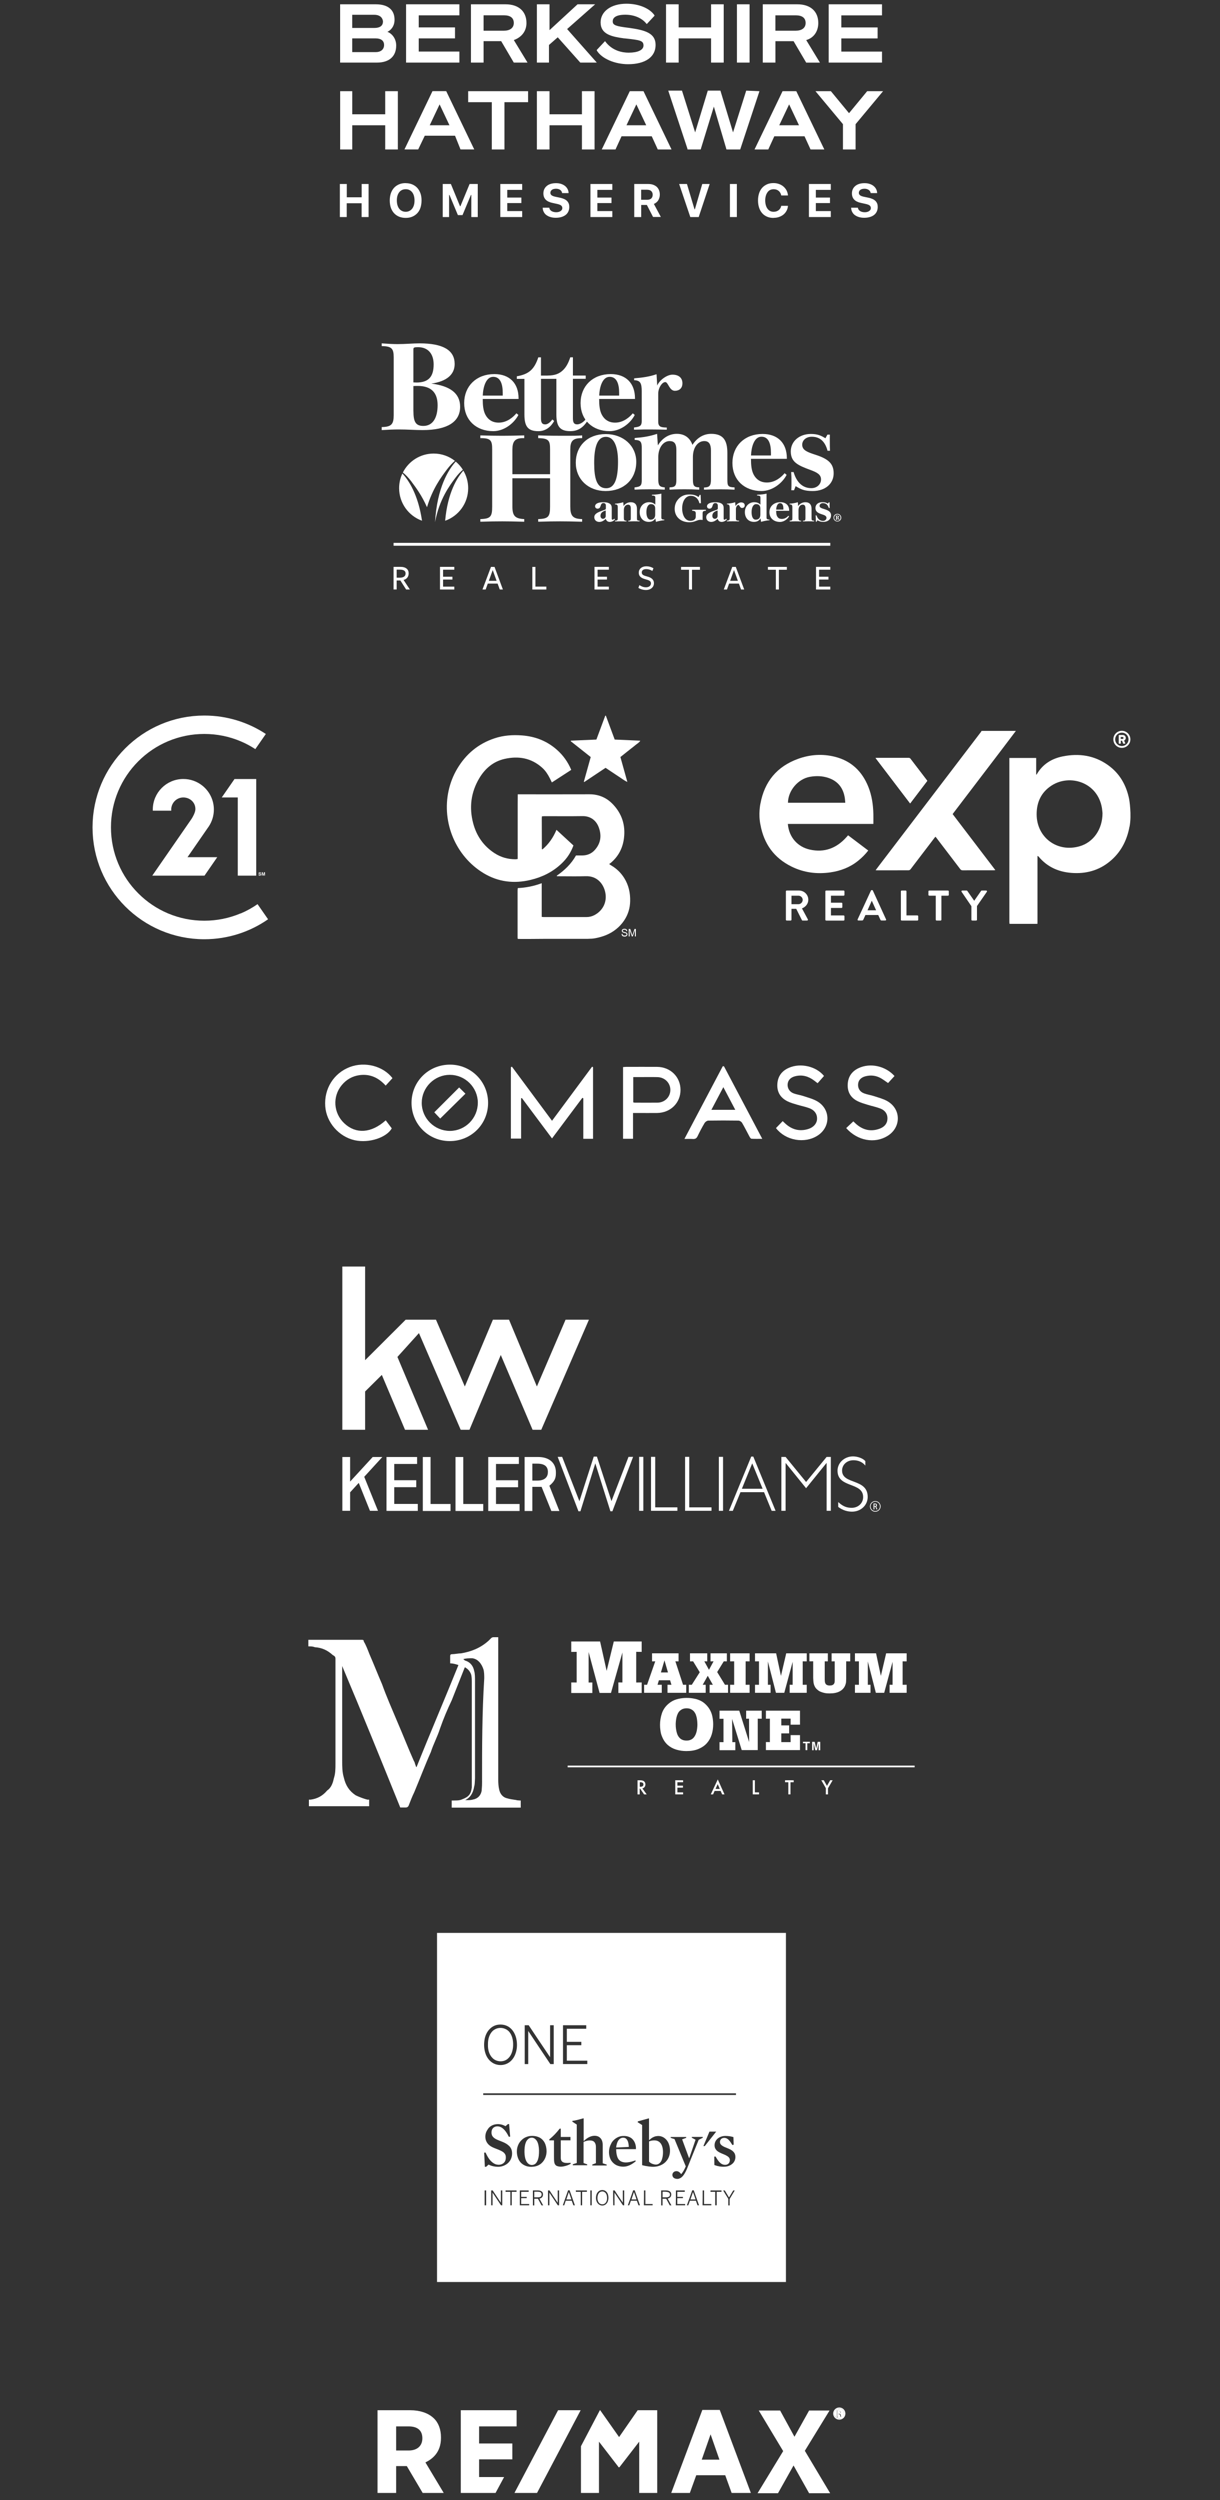 <?xml version="1.0" encoding="UTF-8"?> <svg xmlns="http://www.w3.org/2000/svg" version="1.1" viewBox="0 0 400 819.24"><rect x="0" y="0" width="400" height="819.24" fill="#333333" stroke="none"/><defs><style> .cls-1 { fill-rule: evenodd; } .cls-1, .cls-2 { fill: #fff; } </style></defs><g><g id="Layer_1"><g id="Layer_1-2" data-name="Layer_1"><path class="cls-2" d="M194.44,373.16h-3.19v-13.28c-.11-.05-.22-.09-.32-.14-1.64,2.19-3.28,4.39-4.92,6.58-1.63,2.19-3.27,4.37-5.02,6.72-3.36-4.5-6.62-8.86-9.88-13.23-.09.02-.17.05-.26.07v13.21h-3.35v-23.38c.11-.06.23-.13.34-.19,4.33,5.85,8.67,11.7,13.15,17.74,4.44-5.98,8.79-11.86,13.14-17.73.1.05.21.1.31.16v23.46h0Z"></path><path class="cls-2" d="M160.03,361.41c-.01,6.99-5.57,12.52-12.6,12.5-6.99-.01-12.54-5.61-12.5-12.6.04-6.98,5.62-12.47,12.66-12.45,6.92.02,12.45,5.6,12.44,12.55h0ZM156.67,361.35c-.01-5.03-4.16-9.16-9.2-9.15-5.03,0-9.18,4.14-9.2,9.17-.01,5.07,4.18,9.23,9.27,9.21,5.03-.02,9.14-4.18,9.12-9.22h0Z"></path><path class="cls-2" d="M207.55,373.15h-3.27v-23.49c.34-.02.68-.07,1.02-.07,3.37,0,6.74-.02,10.11,0,4.39.03,7.69,3.26,7.71,7.53.02,4.26-3.26,7.52-7.65,7.58-2.18.03-4.36,0-6.54,0h-1.38v8.44h0ZM207.61,361.22c.24.05.35.1.47.1,2.5,0,4.99.04,7.49,0,2.37-.03,4.18-1.84,4.22-4.11.04-2.31-1.8-4.2-4.21-4.26-1.94-.05-3.88-.01-5.82-.01h-2.14v8.29h0Z"></path><path class="cls-2" d="M237.36,349.39c4.14,7.85,8.29,15.69,12.56,23.78-1.31,0-2.43.04-3.54-.03-.24-.02-.51-.44-.66-.73-.82-1.5-1.56-3.03-2.43-4.5-.21-.35-.76-.71-1.17-.71-3.29-.06-6.59-.06-9.88,0-.43,0-1,.41-1.23.79-.83,1.4-1.59,2.84-2.29,4.31-.35.73-.79.98-1.57.92-.83-.06-1.66-.01-2.75-.01,4.25-8.05,8.42-15.95,12.58-23.84.13.01.26.02.39.04h0ZM241.08,363.67c-1.32-2.5-2.56-4.84-3.92-7.43-1.38,2.62-2.62,4.97-3.92,7.43h7.84Z"></path><path class="cls-2" d="M128.67,353.3c-.76.83-1.45,1.58-2.22,2.43-2.32-2.57-5.1-3.88-8.51-3.44-2.38.31-4.35,1.43-5.89,3.28-3.09,3.73-2.74,9.15.81,12.5,3.82,3.61,8.85,3.3,13.61-.96.63.83,1.27,1.68,1.98,2.63-1.67,2.98-7.39,4.95-12.16,3.89-5.21-1.17-9.27-5.83-9.65-11.1-.42-5.76,2.78-10.88,8.05-12.88,4.98-1.89,10.96-.32,14,3.65Z"></path><path class="cls-2" d="M293.29,352.58c-.74.81-1.44,1.56-2.12,2.31-.84-.57-1.56-1.12-2.34-1.57-1.63-.92-3.37-1.12-5.18-.62-1.41.4-2.21,1.29-2.31,2.55-.11,1.31.54,2.47,1.89,3,1.06.42,2.22.56,3.31.92,1.5.5,3.08.89,4.42,1.67,4.53,2.62,4.53,8.55.1,11.34-4.25,2.67-9.92,1.64-13.62-2.53.76-.71,1.52-1.43,2.34-2.2.27.26.58.56.9.85,2.28,2.01,4.86,2.61,7.73,1.55,1.48-.55,2.5-1.58,2.56-3.25.06-1.62-.83-2.76-2.26-3.33-1.39-.55-2.88-.83-4.32-1.28-1.09-.34-2.21-.66-3.23-1.17-2.23-1.11-3.34-2.98-3.22-5.5.11-2.49,1.34-4.27,3.58-5.32,3.84-1.8,8.78-.71,11.76,2.59h0Z"></path><path class="cls-2" d="M270.15,352.59c-.72.82-1.38,1.56-2.08,2.36-.43-.33-.76-.6-1.1-.85-1.91-1.45-4.01-2.05-6.37-1.41-1.45.39-2.28,1.33-2.37,2.63-.08,1.27.63,2.46,1.97,2.96,1.03.39,2.16.52,3.2.87,1.57.53,3.23.94,4.63,1.78,4.33,2.61,4.31,8.39.08,11.15-4.26,2.78-10.56,1.67-13.69-2.43.71-.73,1.41-1.47,2.2-2.28.3.28.57.55.85.8,2.16,1.98,4.65,2.66,7.48,1.8,1.8-.55,2.9-1.82,2.94-3.34.04-1.79-.99-2.91-2.54-3.5-1.29-.49-2.67-.74-3.99-1.14-1.06-.32-2.14-.61-3.13-1.1-2.27-1.11-3.48-2.95-3.37-5.53.11-2.59,1.41-4.41,3.77-5.45,3.86-1.71,9.03-.48,11.55,2.68h0Z"></path><path class="cls-2" d="M144.33,366.53c-.62-.66-1.33-1.4-1.94-2.05,2.71-2.71,5.45-5.44,8.15-8.14.6.6,1.35,1.34,2.06,2.04-2.68,2.63-5.43,5.35-8.26,8.14h0Z"></path></g><g id="Layer_1-3" data-name="Layer_1"><path class="cls-2" d="M131.93,155.15c-.69,1.46-1.07,3.09-1.07,4.82,0,4.9,3.13,9.09,7.5,10.66-1.27-8.7-4.46-13.35-6.43-15.48M145.96,170.64c4.4-1.56,7.54-5.74,7.54-10.67,0-2.11-.58-4.07-1.58-5.76-1.98,2.21-5.15,7.15-5.97,16.44M149.31,156.57c.89-1.2,1.74-2.05,2.45-2.65-.64-1.01-1.43-1.91-2.34-2.67-2.29,2.52-6.12,8.41-6.78,19.86,1.38-7.52,4.81-12.04,6.67-14.54M135,157.95c1.32,1.75,3.32,4.43,5,8.26,1.8-6.08,4.72-9.96,6.45-12.27.99-1.32,1.92-2.26,2.7-2.93-1.92-1.49-4.33-2.39-6.96-2.39-4.41,0-8.23,2.52-10.1,6.21.82.66,1.84,1.66,2.92,3.11M267.55,193.17h4.68v-.94h-3.68v-2.32h3.07v-.93h-3.07v-2.3h3.68v-.93h-4.68s0,7.41,0,7.41ZM255.38,186.7h2.6v-.94h-6.2v.94h2.6v6.47h.99v-6.47h0ZM241.94,190.32h-2.55l1.27-3.52s1.27,3.52,1.27,3.52ZM244,193.17l-2.76-7.41h-1.15l-2.78,7.41h1.04l.7-1.94h3.22l.7,1.94h1.04ZM226.89,186.7h2.6v-.94h-6.19v.94h2.6v6.47h.99v-6.47h0ZM213.43,191.2c0,.73-.68,1.25-1.62,1.25-.87,0-1.54-.31-2.17-.72l-.33.91c.71.45,1.61.7,2.48.7,1.56,0,2.61-.93,2.61-2.22,0-1.4-1.11-1.92-2.19-2.21-1.17-.31-1.8-.57-1.8-1.33,0-.62.44-1.1,1.51-1.1.66,0,1.4.24,1.97.62l.36-.89c-.72-.44-1.49-.65-2.34-.65-1.47,0-2.48.84-2.48,2.09,0,1.43,1.16,1.88,2.22,2.17,1.22.32,1.79.61,1.79,1.36M194.92,193.17h4.7v-.94h-3.69v-2.32h3.07v-.93h-3.07v-2.3h3.69v-.93h-4.7s0,7.41,0,7.41ZM174.54,193.17h4.59v-.95h-3.58v-6.46h-1.01v7.41ZM162.82,190.32h-2.55l1.28-3.52,1.27,3.52ZM164.88,193.17l-2.74-7.41h-1.16l-2.79,7.41h1.04l.7-1.94h3.22l.71,1.94s1.03,0,1.03,0ZM144.26,193.17h4.7v-.94h-3.69v-2.32h3.07v-.93h-3.07v-2.3h3.69v-.93h-4.7s0,7.41,0,7.41ZM130.05,189.29v-2.63h1.09c1.12,0,1.84.37,1.84,1.25,0,.92-.68,1.38-1.88,1.38h-1.06ZM130.05,193.17v-2.96h1.22l1.89,2.96h1.22l-2.07-3.14c.84-.18,1.68-.86,1.68-2.17s-.95-2.11-2.62-2.11h-2.33v7.41h1.01,0ZM129.04,177.89v.94h143.19v-.94h-143.19ZM129.04,177.89v.94h143.15v-.94h-143.15ZM179.52,123.07h-2.16v-5.98h-.86c-1.35,4.02-3.13,5.52-7.05,6.22v.84h2.49v11.64c0,3.82,1.04,5.5,4.58,5.5,2.38,0,4.1-1.41,5.17-3.34l-.59-.5c-.64.87-1.5,1.62-2.33,1.62-1.12,0-1.4-.69-1.4-2.04v-12.89h5.05v11.64c0,3.82,1.04,5.5,4.59,5.5,2.51,0,4.22-1.21,5.58-3.34l-.6-.5c-.75.97-1.91,1.62-2.75,1.62-1.12,0-1.4-.69-1.4-2.04v-12.89h4.19v-1.07h-4.19v-5.98h-.86c-.65,1.95-1.38,3.27-2.45,4.27-1.1,1.04-2.48,1.71-5,1.71M274.55,168.58c-.58,0-1.05.48-1.05,1.06s.47,1.05,1.05,1.05,1.03-.47,1.03-1.05-.43-1.06-1.03-1.06M274.55,170.89c-.71,0-1.27-.55-1.27-1.25s.56-1.27,1.27-1.27,1.28.58,1.28,1.27-.57,1.25-1.28,1.25M274.44,170.08l.13.09v.1h-.58v-.1l.15-.09v-.91l-.15-.07v-.11h.61c.22,0,.48.05.48.33,0,.17-.17.31-.33.33h0l.24.24c.11.17.17.27.24.27v.1h-.28l-.22-.26c-.08-.17-.1-.29-.2-.29h-.09v.36h0ZM274.44,169.16v.42l.08.02c.16,0,.26-.08.26-.27,0-.15-.07-.22-.23-.22h-.05l-.06.04M267.48,169.9c0,.27.01.61,0,1.03h.32l.18-.47c.61.35,1.03.55,2.02.55,1.48,0,2.48-.92,2.48-2.11,0-1.04-.64-1.58-2.13-2.05-1.03-.32-1.63-.48-1.64-1.1,0-.51.49-.89,1.08-.89.88,0,1.6.41,1.94,1.59h.3c-.03-.35-.04-.66-.04-.93,0-.29,0-.58,0-.9h-.29l-.23.41c-.71-.38-1.04-.48-1.84-.48-1.34,0-2.29.74-2.27,1.94.03,1.19.81,1.64,2.33,2.11.81.25,1.27.54,1.29,1.08.01.55-.48,1.01-1.15,1.01-1.16,0-1.8-.84-2.12-1.82h-.29c.04.41.05.76.05,1.03M258.48,169c-.26.31-1.02,1.05-2.1,1.05-.57,0-1.06-.12-1.42-.62-.36-.47-.48-1.04-.48-2.05h4.26v-.08c0-1.7-1.07-2.74-2.88-2.74-2.15,0-3.59,1.38-3.59,3.29s1.42,3.18,3.46,3.18c1.5,0,2.71-1.21,2.97-1.85l-.22-.17h0ZM256.86,166.99h-2.38c.04-1.01.43-2.12,1.27-2.12s1.1.81,1.1,1.82v.3h0ZM238.32,170.61v.24c.87-.03,1.48-.03,1.92-.03.69,0,1.39,0,2.06.03v-.24c-.76,0-1.02-.12-1.02-.68v-3.15c0-.68.47-1.32.84-1.32.35,0,.48,1,1.15,1,.55,0,.9-.34.9-.84,0-.63-.44-.99-1.19-.99-.64,0-1.54.59-1.82,1.24l-.13-1.31c-.77.3-1.76.41-2.69.48v.22c.76,0,.9.36.9,1.26v3.37c0,.53-.2.65-.92.72M233.22,171.02c.73,0,1.47-.41,2.07-1.02.2.63.6,1.02,1.33,1.02.6,0,1.31-.31,1.67-.82l-.18-.24c-.18.17-.35.34-.59.34-.19,0-.26-.11-.26-.39v-3.54c0-1.21-.92-1.8-2.76-1.8-1.73,0-2.7.55-2.7,1.33,0,.46.35.78.81.78.68,0,.87-.5,1.03-1.01.11-.37.27-.83.89-.83.54,0,.82.29.82.86v.87c0,.28-.12.39-.37.48l-1.02.36c-1.65.6-2.41,1.14-2.41,2.05s.64,1.57,1.68,1.57M235.28,167.29v1.79c0,.56-.42.93-.94.93-.35,0-.79-.32-.79-.96,0-.92.57-1.43,1.73-1.77M169.3,135.44c-.87,1.05-2.93,3.05-5.79,3.05-2.1,0-3.49-1-4.32-2.52-.75-1.36-.92-3.15-.92-5.24h11.75v-.22c0-4.91-2.95-7.93-7.93-7.93-5.94,0-9.9,3.97-9.9,9.51s3.92,9.19,9.54,9.19c3.47,0,6.76-2.47,8.24-5.31l-.65-.54h0ZM164.83,129.63h-6.55c.12-2.93,1.09-6.15,3.43-6.15s3.12,2.34,3.12,5.27c0,0,0,.88,0,.88ZM207.47,135.44c-.87,1.05-2.93,3.05-5.79,3.05-2.11,0-3.49-1-4.32-2.52-.75-1.36-.92-3.15-.92-5.24h11.75v-.22c0-4.91-2.95-7.93-7.94-7.93-5.95,0-9.9,3.97-9.9,9.51s3.92,9.19,9.54,9.19c3.47,0,6.76-2.47,8.23-5.31l-.65-.54h0ZM203,129.63h-6.54c.12-2.93,1.09-6.15,3.43-6.15s3.11,2.34,3.11,5.27c0,0,0,.88,0,.88ZM257.25,155.05c-.87,1.06-2.93,3.06-5.8,3.06-2.1,0-3.48-1-4.31-2.52-.75-1.37-.92-3.16-.92-5.24h11.76v-.23c0-4.91-2.96-7.92-7.95-7.92-5.94,0-9.89,3.97-9.89,9.51s3.91,9.19,9.54,9.19c3.47,0,6.76-2.47,8.23-5.3l-.65-.54h0ZM252.78,149.25h-6.55c.12-2.92,1.08-6.15,3.43-6.15s3.11,2.34,3.11,5.28v.87ZM228.12,168.26v1.08c0,.83-.71,1.33-1.79,1.33-1.62,0-2.67-1.75-2.67-4.08s1.09-4.12,2.83-4.12c1.39,0,2.46.86,2.83,2.43h.49l-.09-2.72h-.36s-.01.15-.15.39c-.1.16-.19.31-.19.31-.85-.63-1.79-.85-3.07-.85-1.63,0-2.95.66-3.88,1.94-.57.79-.86,1.7-.86,2.78,0,2.58,1.96,4.38,4.78,4.38,1.36,0,2.09-.42,2.81-.66.42-.14,1.04-.21,1.56-.07v-2.2c0-.62.25-.82,1.06-.82v-.35h-4.46v.35h.16c.69,0,1.01.27,1.01.87M249.53,171c.92-.27,1.84-.45,2.76-.54v-.21c-.68-.01-.97-.16-.97-.59v-7.91c-.56.16-1.6.32-3.1.37v.24c.89.04,1.11.14,1.11.74v2.27c-.49-.52-1.19-.81-2.04-.81-1.73,0-3.07,1.34-3.07,3.24s1.15,3.21,2.98,3.21c.97,0,1.66-.36,2.16-1.13l.17,1.13ZM247.92,165.19c.87,0,1.38.51,1.38,1.42v2.02c0,1.09-.56,1.66-1.51,1.66s-1.37-1.02-1.37-2.49c0-1.54.55-2.61,1.51-2.61M215.05,171c.92-.27,1.83-.45,2.76-.54v-.21c-.68-.01-.97-.16-.97-.59v-7.91c-.56.16-1.59.32-3.1.37v.24c.9.04,1.12.14,1.12.74v2.27c-.5-.52-1.21-.81-2.06-.81-1.72,0-3.07,1.34-3.07,3.24s1.16,3.21,2.98,3.21c.97,0,1.67-.36,2.17-1.13l.17,1.13h0ZM213.44,165.19c.87,0,1.38.51,1.38,1.42v2.02c0,1.09-.55,1.66-1.51,1.66-.91,0-1.38-1.02-1.38-2.49,0-1.54.55-2.61,1.5-2.61M258.9,170.64v.23c.62-.03,1.2-.04,1.75-.04.5,0,1.16,0,2.02.04v-.23c-.7-.01-.86-.23-.86-.87v-2.64c0-1.09.58-1.76,1.4-1.76.58,0,.87.4.87,1.19v3.27c0,.63-.15.8-.83.8v.23c.7-.03,1.3-.04,1.81-.04.59,0,1.22,0,1.87.04v-.23c-.78-.05-.85-.18-.85-.8v-3.06c0-1.48-.7-2.2-2.01-2.2-.93,0-1.82.43-2.39,1.27l-.09-1.27c-.84.27-1.87.43-2.7.48v.24c.72,0,.9.18.9.92v3.62c0,.61-.08.73-.9.8M201.63,170.64v.23c.63-.03,1.21-.04,1.75-.04.49,0,1.16,0,2.01.04v-.23c-.7-.01-.85-.23-.85-.87v-2.64c0-1.09.58-1.76,1.41-1.76.57,0,.87.4.87,1.19v3.27c0,.63-.15.8-.82.8v.23c.69-.03,1.3-.04,1.81-.04.59,0,1.21,0,1.88.04v-.23c-.8-.05-.85-.18-.85-.8v-3.06c0-1.48-.7-2.2-2.01-2.2-.94,0-1.83.43-2.39,1.27l-.09-1.27c-.85.27-1.89.43-2.71.48v.24c.72,0,.9.18.9.92v3.62c0,.61-.08.73-.9.8M196.55,171.02c.72,0,1.46-.41,2.05-1.02.2.63.61,1.02,1.33,1.02.61,0,1.31-.31,1.68-.82l-.18-.24c-.19.17-.36.34-.6.34-.19,0-.26-.11-.26-.39v-3.54c0-1.21-.93-1.8-2.75-1.8s-2.71.55-2.71,1.33c0,.46.35.78.82.78.68,0,.87-.5,1.02-1.01.12-.37.28-.83.89-.83.53,0,.81.29.81.86v.87c0,.28-.11.39-.36.48l-1.03.36c-1.65.6-2.41,1.14-2.41,2.05s.64,1.57,1.68,1.57M198.6,167.29v1.79c0,.56-.42.93-.93.93-.35,0-.79-.32-.79-.96,0-.92.56-1.43,1.72-1.77M259.5,157.68c0,.77.01,1.78-.05,2.97h.88l.54-1.35c1.76,1.07,2.84,1.6,5.6,1.6,4.11,0,6.89-2.41,6.86-5.86-.03-3.03-1.6-4.62-5.92-6.01-2.82-.91-4.38-1.53-4.39-3.3-.01-1.48,1.31-2.62,3.11-2.62,2.42,0,4.29,1.21,5.2,4.6h.79c-.04-1.01-.05-1.9-.05-2.69-.01-.85-.01-1.68.01-2.6h-.79l-.66,1.19c-1.39-.87-2.57-1.41-4.79-1.41-3.67,0-6.59,2.33-6.57,5.78.04,3.45,2.31,4.5,6.46,6.02,2.16.8,3.45,1.49,3.46,3.09,0,1.61-1.34,2.87-3.18,2.87-3.21,0-4.97-2.38-5.82-5.28h-.79c.09,1.21.1,2.2.1,3M208.05,159.7v.75c1.4-.08,3.04-.12,4.91-.12,1.71,0,3.35.03,4.99.12v-.75c-1.87-.12-2.12-.79-2.12-2.76v-7.16c0-3.18,1.71-5.25,3.69-5.25,1.63,0,2.24.91,2.24,2.92v9.77c0,1.97-.4,2.45-2.24,2.48v.75c.48-.03,2.18-.12,5.03-.12,1.51,0,3.07.03,4.7.12v-.75c-1.83-.03-2.07-.67-2.07-2.76v-7.16c0-3.22,1.67-5.25,3.73-5.25,1.55,0,2.19,1.03,2.19,3.12v9.41c0,2.09-.44,2.65-2.28,2.69v.71c1.55-.08,3.39-.12,5.39-.12,1.56,0,3.06.03,4.63.12v-.75c-2.24-.07-2.36-.52-2.36-2.65v-8.6c0-4.18-1.36-6.3-5.31-6.3-2.55,0-4.65,1.33-6.14,3.62-.8-2.24-2.49-3.62-5.11-3.62s-4.81,1.43-6.23,3.79l-.25-3.79c-2.42.81-4.5,1.15-7.35,1.37v.62c2.04.04,2.32.72,2.32,2.73v10.35c0,1.84-.27,2.25-2.35,2.48M198.62,142.24c-6.07,0-9.84,3.98-9.84,9.38s4.08,9.28,9.78,9.28c6.03,0,10.05-3.86,10.05-9.58,0-5.26-4.28-9.08-9.99-9.08M198.75,159.99c-3.07,0-3.94-3.15-3.94-8.28s1.01-8.57,3.84-8.57c2.68,0,3.98,3.19,3.98,8.12,0,5.42-1.01,8.73-3.87,8.73M157.49,170.09v.87c2.83-.09,5.21-.13,7.17-.13,1.51,0,3.93.04,7.22.13v-.87c-3.04-.13-3.88-1.09-3.88-4.11v-9.27h12.35v9.27c0,3.23-.47,4.03-3.89,4.11v.87c2.93-.09,5.3-.13,7.18-.13,1.67,0,4.09.04,7.22.13v-.87c-3.09-.05-3.88-1.09-3.88-4.11v-18.67c0-2.73.75-3.74,3.72-3.74h.17v-.9c-1.5.13-3.3.13-5.35.13-2.33,0-5.34,0-9.06-.13v.9c3.58.05,3.89.89,3.89,3.74v8.08h-12.35v-8.08c0-2.69.88-3.74,3.42-3.74h.46v-.9c-2.84.08-5.26.13-7.22.13s-4.37-.05-7.17-.13v.9h.26c3.29,0,3.62.93,3.62,3.74v18.67c0,3.23-.46,4.03-3.88,4.11M207.88,140.09v.71c2.35-.08,4.08-.08,5.27-.08,1.92,0,3.64.05,5.46.08v-.71c-2.07,0-2.8-.33-2.8-1.96v-9.11c0-1.97,1.27-3.82,2.32-3.82.95,0,1.31,2.86,3.15,2.86,1.52,0,2.47-.95,2.47-2.44,0-1.8-1.2-2.85-3.27-2.85-1.76,0-4.23,1.73-5,3.57l-.22-3.72c-2.14.76-4.52,1.13-7.34,1.35v.62c2.08.05,2.48,1.05,2.48,3.65v9.75c0,1.53-.56,1.88-2.52,2.08M125.15,140.93c2.05-.13,3.93-.21,5.64-.21,2.84,0,5.43.21,7.72.21,8.18,0,12.35-2.69,12.35-7.64,0-4.44-3.34-6.84-9.44-7.59,5.05-.72,7.65-2.98,7.65-6.43,0-4.53-3.8-6.76-11.52-6.76-2.21,0-4.64.25-7.21.25-1.3,0-3.01-.08-5.19-.25v.9c3.25.04,3.93.8,3.93,3.61v19.05c0,2.94-.75,3.82-3.93,3.87v.98h0ZM136.5,125.34c-.29,0-.63-.03-.96-.03v-10.76c0-.63.12-.79,1.51-.79,3.46,0,5.13,2.36,5.13,5.64,0,3.94-1.55,5.95-5.68,5.95M135.54,134.77v-8.27c.5-.04.96-.04,1.38-.04,4.5,0,6.56,2.22,6.56,6.32s-1.55,6.79-4.68,6.79c-2.5,0-3.25-1.35-3.25-4.8"></path></g><g id="Layer_1-4" data-name="Layer_1"><path id="corporate" class="cls-2" d="M245.76,20.51h-4.14V1.41h4.14v19.1h0ZM123.59,20.51h-12.07V1.41h11.71c3.96,0,6.13,1.8,6.13,5.05,0,2.34-1.44,3.6-2.34,3.96,1.8.72,2.88,2.52,2.88,4.5,0,3.6-2.34,5.59-6.31,5.59h0ZM115.48,9.16h7.21c2.34,0,2.88-1.08,2.88-2.16-.18-1.44-1.26-2.16-2.88-2.16h-7.21v4.32h0ZM123.23,17.08c1.62,0,2.7-.9,2.7-2.34s-1.08-2.16-2.7-2.16h-7.75v4.5h7.75ZM150.62,16.9h-13.33v-4.32h11.89v-3.6h-11.89v-3.96h13.33V1.41h-17.48v19.1h17.48v-3.6h0ZM289.18,5.01V1.41h-17.48v19.1h17.48v-3.6h-13.33v-4.32h11.89v-3.6h-11.89v-3.96h13.33ZM168.46,13.12l4.5,7.39h-4.5l-4.14-7.03h-5.77v7.03h-4.14V1.41h11.35c4.32,0,6.85,2.34,6.85,6.13,0,2.7-1.62,4.68-4.14,5.59ZM168.46,7.53c0-1.62-1.08-2.52-3.24-2.52h-6.67v5.05h6.67c1.98,0,3.24-.9,3.24-2.52ZM254.23,20.51h-4.14V1.41h11.35c4.32,0,6.85,2.34,6.85,6.13,0,2.7-1.44,4.87-3.96,5.59l4.5,7.39h-4.5l-4.14-7.03h-5.95v7.03ZM254.23,10.06h6.67c1.98,0,3.24-.9,3.24-2.52s-1.08-2.52-3.24-2.52h-6.67v5.05ZM206.12,17.26c-1.98,0-5.41-.54-7.75-3.78h0l-2.7,2.88v.18c1.62,2.7,5.95,4.5,10.27,4.5,5.59,0,9.01-2.34,9.01-6.31s-3.6-4.87-8.65-5.59c-4.5-.54-5.41-.9-5.41-2.16,0-1.08.9-2.16,4.14-2.16,2.88,0,5.41,1.08,6.85,2.88l.18.18,2.52-2.7v-.18c-1.62-2.34-5.23-3.78-9.19-3.78-5.05,0-8.47,2.52-8.47,6.13,0,3.96,3.78,4.68,7.75,5.23h.18c5.05.54,6.13.72,6.13,2.34,0,1.44-1.8,2.34-4.87,2.34h0ZM130.44,41.05v-11.17h-4.14v7.57h-10.81v-7.57h-3.96v19.1h3.96v-7.93h10.81v7.93h4.14v-7.93h0ZM149.18,44.47h-9.91l-2.16,4.5h-4.5l9.19-19.1h4.5l9.19,19.1h-4.5l-1.8-4.5h0ZM147.37,41.05l-3.24-6.85-3.24,6.85s6.49,0,6.49,0ZM210.98,29.88l9.19,19.1h-4.5l-1.98-4.32h-9.91l-1.98,4.32h-4.5l9.19-19.1h4.5ZM211.88,41.05l-3.24-6.85-3.24,6.85h6.49ZM265.76,48.98l-1.98-4.32h-9.91l-1.98,4.32h-4.5l9.19-19.1h4.5l9.19,19.1h-4.5ZM261.97,41.05l-3.24-6.85-3.24,6.85h6.49ZM153.5,33.48h7.75v15.5h4.14v-15.5h7.75v-3.6h-19.64v3.6h0ZM179.81,20.51h.18v-5.77l2.88-2.52,7.39,8.29h5.41l-9.73-10.99,9.19-8.11h-5.77l-9.19,8.47V1.41h-4.14v19.1h3.78ZM194.94,41.05v-11.17h-4.14v7.57h-10.63v-7.57h-4.14v19.1h4.14v-7.93h10.63v7.93h4.14v-7.93h0ZM222.51,20.51v-7.93h10.63v7.93h4.14V1.41h-4.14v7.57h-10.63V1.41h-4.14v19.1h4.14ZM249,29.88l-6.31,19.1h-4.5l-4.14-14.05-4.32,14.05h-4.32v-.18l-6.31-19.1h4.5l4.32,13.69,4.14-13.69h4.14l4.14,13.69,4.32-13.69,4.32.18h0ZM227.92,43.75h0ZM284.5,29.88h-.18l-5.95,7.21-5.95-7.21h-5.05l9.01,10.81v8.29h4.14v-8.29l9.01-10.81s-5.05,0-5.05,0Z"></path><g><path class="cls-2" d="M118.56,71.12v-4.52h-4.88v4.52h-2.25v-10.83h2.27v4.36h4.88v-4.36h2.27v10.83h-2.29Z"></path><path class="cls-2" d="M133,60.02c.79,0,1.51.13,2.16.4.63.27,1.19.65,1.64,1.14s.79,1.08,1.05,1.78.36,1.5.36,2.36-.13,1.68-.36,2.38-.58,1.3-1.03,1.78-.99.86-1.64,1.14-1.37.4-2.16.4-1.53-.13-2.18-.4-1.19-.65-1.64-1.14-.79-1.08-1.05-1.78c-.23-.7-.36-1.5-.36-2.38s.13-1.66.36-2.36c.25-.7.59-1.3,1.05-1.8.45-.49.99-.86,1.64-1.14s1.37-.4,2.16-.4v.02ZM133,62c-.43,0-.83.09-1.19.25-.36.18-.67.41-.92.74s-.45.7-.58,1.17c-.14.45-.2.97-.2,1.53s.07,1.08.2,1.53c.14.45.32.85.58,1.17.25.32.56.58.92.74.36.18.76.27,1.21.27s.83-.09,1.19-.27c.36-.18.67-.43.92-.74.25-.32.45-.72.58-1.17.14-.45.2-.97.2-1.53s-.07-1.08-.2-1.53-.32-.85-.58-1.17c-.25-.32-.56-.56-.92-.74s-.76-.25-1.19-.25h-.02Z"></path><path class="cls-2" d="M145.16,71.12v-10.83h2.67l2.99,7.28h.14l3.01-7.28h2.67v10.83h-2.11v-7.24h-.13l-2.76,6.61h-1.51l-2.76-6.61h-.13v7.24h-2.11.02Z"></path><path class="cls-2" d="M171.21,71.12h-7.17v-10.83h7.17v1.93h-4.9v2.52h4.63v1.8h-4.63v2.63h4.9v1.95Z"></path><path class="cls-2" d="M180.11,68.11c.02.22.09.41.22.59.13.18.27.32.47.45.2.13.43.22.7.29.27.07.56.11.88.11.29,0,.56-.04.81-.11s.45-.16.63-.29.32-.27.41-.43c.11-.16.14-.36.14-.56,0-.16-.04-.32-.11-.47-.07-.14-.18-.27-.32-.38-.14-.11-.34-.22-.58-.29-.23-.09-.52-.16-.85-.23l-1.41-.31c-1.96-.41-2.94-1.44-2.94-3.1,0-.5.09-.97.29-1.39s.47-.77.83-1.06c.36-.31.79-.52,1.3-.68s1.08-.23,1.71-.23,1.14.07,1.64.23.94.38,1.3.67.65.63.86,1.03.32.85.34,1.32h-2.13c-.02-.22-.09-.41-.2-.58-.11-.18-.25-.32-.41-.45s-.38-.22-.61-.29-.49-.11-.76-.11-.54.04-.77.09c-.23.07-.43.14-.59.27s-.29.25-.38.43-.13.36-.13.56c0,.34.14.59.41.81.27.2.74.38,1.37.5l1.3.27c.54.11,1.01.25,1.41.43s.72.4.97.65.43.54.56.86.18.7.18,1.12c0,.54-.11,1.05-.31,1.48-.2.43-.49.81-.86,1.1s-.85.54-1.39.7-1.15.25-1.84.25c-.65,0-1.23-.07-1.75-.23-.52-.14-.97-.38-1.35-.65s-.67-.63-.88-1.05c-.22-.4-.32-.86-.34-1.37h2.2l-.04.04Z"></path><path class="cls-2" d="M200.76,71.12h-7.17v-10.83h7.17v1.93h-4.9v2.52h4.63v1.8h-4.63v2.63h4.9v1.95Z"></path><path class="cls-2" d="M210.22,71.12h-2.27v-10.83h4.54c.59,0,1.14.07,1.6.23s.88.4,1.21.68c.32.31.58.67.76,1.1s.27.92.27,1.46c0,.34-.04.68-.13.99-.09.32-.22.61-.38.88s-.38.5-.61.7c-.25.2-.52.38-.83.49l2.29,4.27h-2.56l-2.02-3.93h-1.86v3.93l-.02.02ZM210.22,65.46h1.98c.58,0,1.03-.14,1.33-.43s.47-.7.47-1.23c0-.25-.04-.49-.13-.68s-.2-.38-.36-.52-.34-.25-.58-.32-.49-.11-.76-.11h-1.96v3.33-.04Z"></path><path class="cls-2" d="M226.33,71.12l-3.66-10.83h2.56l2.47,8.27h.14l2.41-8.27h2.43l-3.6,10.83h-2.76Z"></path><path class="cls-2" d="M239.32,71.12v-10.83h2.27v10.83h-2.27Z"></path><path class="cls-2" d="M253.63,71.41c-.79,0-1.5-.13-2.13-.4s-1.15-.63-1.6-1.14c-.43-.49-.77-1.08-1.01-1.8-.23-.7-.36-1.5-.36-2.38s.13-1.68.36-2.38.58-1.3,1.01-1.78.97-.86,1.6-1.14,1.33-.4,2.13-.4c.65,0,1.24.11,1.8.31.56.2,1.05.49,1.46.85s.76.79,1.01,1.28.4,1.05.45,1.62h-2.2c-.05-.31-.16-.59-.31-.85s-.32-.47-.54-.65c-.22-.18-.47-.32-.74-.41-.29-.09-.58-.14-.9-.14-.43,0-.81.09-1.15.25s-.63.41-.86.74c-.23.32-.43.7-.56,1.17-.13.45-.2.97-.2,1.53s.07,1.08.2,1.55c.13.45.31.85.56,1.17.23.32.52.56.86.74s.72.25,1.15.25c.32,0,.63-.05.9-.14s.52-.22.74-.4c.22-.16.4-.38.54-.61s.25-.5.31-.81h2.2c-.04.59-.2,1.12-.45,1.6s-.59.9-.99,1.24c-.41.34-.9.61-1.46.81s-1.15.29-1.8.29l-.02.02Z"></path><path class="cls-2" d="M272.39,71.12h-7.17v-10.83h7.17v1.93h-4.9v2.52h4.63v1.8h-4.63v2.63h4.9v1.95Z"></path><path class="cls-2" d="M281.29,68.11c.02.22.09.41.22.59.13.18.29.32.47.45s.43.22.68.29c.27.07.56.11.88.11.29,0,.56-.04.81-.11s.45-.16.63-.29.32-.27.41-.43c.11-.16.14-.36.14-.56,0-.16-.04-.32-.11-.47-.07-.14-.18-.27-.32-.38-.14-.11-.34-.22-.58-.29-.23-.09-.52-.16-.85-.23l-1.41-.31c-1.96-.41-2.94-1.44-2.94-3.1,0-.5.09-.97.29-1.39s.47-.77.83-1.06c.36-.31.79-.52,1.3-.68s1.08-.23,1.71-.23,1.14.07,1.64.23c.5.16.94.38,1.3.67.36.29.65.63.86,1.03s.32.85.34,1.32h-2.13c-.02-.22-.09-.41-.2-.58-.11-.18-.25-.32-.43-.45s-.38-.22-.61-.29-.49-.11-.76-.11-.54.04-.77.09c-.23.07-.43.14-.59.27-.16.13-.29.25-.38.43s-.14.36-.14.56c0,.34.14.59.41.81.27.2.74.38,1.37.5l1.3.27c.54.11,1.01.25,1.41.43s.72.4.97.65.43.54.56.86.18.7.18,1.12c0,.54-.11,1.05-.31,1.48s-.49.81-.86,1.1c-.38.31-.85.54-1.39.7-.54.16-1.15.25-1.84.25s-1.23-.07-1.75-.23c-.52-.14-.97-.38-1.35-.65s-.67-.63-.88-1.05c-.22-.4-.32-.86-.34-1.37h2.2l.02.04Z"></path></g></g><g id="Layer_1-5" data-name="Layer_1"><g><path class="cls-1" d="M226.36,720.71h1.69c-.27-.81-.54-1.61-.84-2.42-.27.81-.54,1.61-.84,2.42Z"></path><path class="cls-1" d="M207.04,720.71h1.65c-.27-.81-.54-1.61-.84-2.42-.27.81-.54,1.61-.81,2.42Z"></path><path class="cls-1" d="M177.52,718.72c-.12-.31-.42-.46-.73-.5-.54-.08-1.07-.04-1.61-.04v1.84h1.3c.27,0,.58-.08.81-.23.31-.27.35-.73.23-1.07h0Z"></path><path class="cls-1" d="M216.55,702.27c-.38-.5-.96-.81-1.53-.88-.77-.08-1.53,0-2.22.31v6.63c.42.46,1.04.77,1.65.88.5.12,1.07.12,1.53-.19.46-.27.77-.73.96-1.19.27-.69.38-1.42.42-2.11s0-1.38-.15-2.03c-.12-.5-.31-1-.65-1.42h0Z"></path><path class="cls-1" d="M219.58,718.76c-.12-.31-.46-.46-.81-.5-.5-.12-1-.08-1.53-.08v1.84h1.34c.31-.04.69-.08.92-.35.19-.27.19-.65.08-.92h0Z"></path><path class="cls-1" d="M206.08,702.62c-.08-.58-.23-1.19-.65-1.65-.35-.46-1.04-.58-1.61-.42-.46.12-.81.46-1.07.81-.46.69-.65,1.53-.73,2.34,1.38-.08,2.76-.12,4.14-.19,0-.31-.04-.61-.08-.88h0Z"></path><path class="cls-1" d="M175.53,700.97c-.38-.38-.96-.58-1.53-.46-.61.12-1.07.58-1.38,1.07-.46.84-.61,1.84-.65,2.8-.04,1.11,0,2.22.38,3.3.23.65.65,1.27,1.27,1.57.69.35,1.61.15,2.11-.42.58-.69.81-1.57.92-2.45.12-1.15.12-2.34-.12-3.49-.15-.69-.42-1.42-1-1.92h0Z"></path><path class="cls-1" d="M143.29,633.38v114.39h114.39v-114.39h-114.39ZM184.58,663.63h7.63v1.15h-6.36v4.29h4.75v1.11h-4.75v5.06h6.71v1.11h-7.97s0-12.73,0-12.73ZM172.04,663.63h1.3c2.34,3.49,4.64,6.98,7.02,10.47v-10.47h1.19v12.73h-1.11c-2.45-3.6-4.83-7.25-7.25-10.85v10.85h-1.15s0-12.73,0-12.73ZM158.89,668.19c.23-1.19.73-2.34,1.57-3.22.77-.84,1.84-1.42,2.99-1.53,1.3-.15,2.65.15,3.68.96,1.3,1,2.03,2.61,2.26,4.22.23,1.5.12,3.03-.42,4.45-.42,1.15-1.19,2.22-2.26,2.88-1.61,1-3.76.96-5.33-.08-1.11-.73-1.88-1.88-2.26-3.14-.46-1.46-.5-3.03-.23-4.52ZM159.39,722.63h-.5v-4.87h.5v4.87ZM159.35,710.02h-.38c-.08-1.53-.15-3.11-.23-4.64.15,0,.31-.04.46-.04.38.84.81,1.65,1.38,2.38.54.65,1.23,1.23,2.03,1.5.69.19,1.5.19,2.15-.19.46-.23.81-.69.96-1.15.15-.5.15-1,.08-1.5-.12-.5-.46-.92-.84-1.19-.84-.58-1.8-.88-2.76-1.27-.65-.27-1.27-.54-1.8-1-.65-.54-1.11-1.34-1.23-2.19-.15-1,.08-2.07.69-2.91.58-1.04,1.73-1.65,2.88-1.76,1.04-.12,2.07.12,2.99.65.27-.23.54-.46.81-.69.12-.04.23,0,.38,0,.12,1.38.23,2.76.35,4.1-.15.04-.27.04-.42.08-.58-1.11-1.23-2.26-2.3-2.99-.77-.5-1.84-.65-2.61-.12-.46.31-.73.81-.77,1.34-.08.61.04,1.34.5,1.8.5.58,1.23.88,1.92,1.15,1.04.42,2.11.77,2.99,1.5.61.46,1.07,1.11,1.23,1.88.23,1.15,0,2.38-.65,3.34-.84,1.23-2.38,1.92-3.83,1.92-1.07,0-2.19-.23-3.14-.73-.27.23-.54.5-.81.73h0ZM164.68,722.63h-.42c-.92-1.38-1.84-2.76-2.76-4.14v4.14h-.46v-4.87h.5c.88,1.34,1.8,2.68,2.68,4.03v-4.03h.46v4.87ZM169.36,718.22h-1.57v4.41h-.46v-4.41h-1.57v-.46h3.6v.46ZM173.5,722.63h-3.07v-4.87h2.91v.46h-2.45v1.65h1.8v.42h-1.8v1.92h2.61v.42h0ZM177.56,722.67c-.38-.73-.81-1.46-1.19-2.19h-1.19v2.19h-.46v-4.91h1.65c.42,0,.88.08,1.23.35.27.19.42.5.42.84.04.38-.04.81-.35,1.11-.23.23-.5.31-.81.38.42.73.81,1.5,1.23,2.22h-.54ZM177.56,708.83c-.73.65-1.65,1.04-2.65,1.15-.88.12-1.8.04-2.65-.31-.77-.31-1.46-.84-1.92-1.53-.61-.92-.88-2.07-.88-3.14,0-1.46.58-2.91,1.69-3.87.69-.65,1.61-1.04,2.49-1.19,1-.12,2.07-.04,3.03.38.81.35,1.46,1,1.88,1.76.46.88.65,1.88.65,2.88,0,1.46-.58,2.91-1.65,3.87ZM183.31,722.63h-.42c-.92-1.38-1.84-2.76-2.76-4.14v4.14h-.46v-4.87h.5c.88,1.34,1.76,2.68,2.68,4.03v-4.03h.46s0,4.87,0,4.87ZM182.66,709.79c-.46-.19-.77-.58-.88-1.04-.19-.69-.12-1.42-.15-2.15v-5.25h-1.53v-.31c1.42-1.19,2.22-2.03,3.41-3.53h.35v2.72h3.18v1.11h-3.18v5.64c0,.42.04.88.35,1.23.23.31.65.42,1,.5.61.08,1.27.04,1.88,0,0,.12,0,.19.04.31-.77.46-1.61.73-2.45.88-.65.12-1.34.12-1.99-.12ZM187.99,722.63c-.19-.5-.35-1-.54-1.5h-1.96c-.15.5-.35,1-.5,1.5h-.46c.58-1.65,1.15-3.26,1.73-4.91h.5c.58,1.65,1.15,3.26,1.73,4.91h-.5ZM192.43,718.22h-1.57v4.41h-.46v-4.41h-1.57c-.04-.15-.04-.31-.04-.46h3.64v.46ZM194.01,722.63h-.46v-4.87h.46v4.87ZM195.08,702.19c-.19-.31-.46-.58-.84-.69-.35-.12-.73-.12-1.11-.12-.61.04-1.23.23-1.8.5v6.9c.38.15.77.31,1.19.42v.31h-4.72v-.31c.42-.15.88-.31,1.3-.42v-12.61c-.5-.31-.96-.61-1.46-.96v-.23c1.15-.15,2.22-.46,3.34-.77.12-.04.27-.12.38-.04v6.79c0,.19-.04.42.04.61.58-.54,1.23-1.07,1.99-1.38.81-.35,1.69-.46,2.53-.19.69.23,1.23.81,1.46,1.46.27.65.23,1.38.23,2.03v5.37c.42.15.88.31,1.3.42v.31h-4.72v-.31c.38-.15.77-.31,1.19-.46v-5.21c0-.5-.04-1-.31-1.42h0ZM199.3,721.32c-.15.46-.46.84-.84,1.11-.61.38-1.42.38-2.03-.04-.42-.27-.73-.73-.88-1.19-.19-.58-.19-1.15-.08-1.73.08-.46.27-.88.61-1.23.27-.31.69-.54,1.11-.58.5-.08,1.04.04,1.42.35.5.38.77,1,.84,1.61.08.58.04,1.15-.15,1.69h0ZM200.41,702.31c.73-1.27,2.07-2.22,3.53-2.38,1-.08,2.03.04,2.88.58.61.38,1.07,1,1.34,1.65s.38,1.34.35,2.07h-6.48c0,.84.08,1.69.35,2.49.19.61.61,1.19,1.19,1.5.65.35,1.38.42,2.11.35.92-.08,1.8-.35,2.65-.65.04.08.08.19.12.27-.73.61-1.57,1.19-2.49,1.5-1.23.46-2.65.35-3.83-.19-1-.5-1.8-1.38-2.15-2.42-.54-1.53-.38-3.34.46-4.75h0ZM204.66,722.63h-.42c-.92-1.38-1.84-2.76-2.76-4.14v4.14h-.42c-.04-1.61-.04-3.26-.04-4.87h.5c.88,1.34,1.76,2.68,2.68,3.99v-3.99h.46v4.87h0ZM209.34,722.63c-.19-.5-.35-1-.54-1.5h-1.96c-.15.5-.35,1-.54,1.5h-.46c.61-1.65,1.19-3.26,1.76-4.91h.5c.58,1.65,1.15,3.26,1.73,4.91h-.5ZM213.98,722.63h-2.88c.04-1.61.04-3.26.04-4.87h.46v4.45h2.38v.42h0ZM211.91,709.79c-.46-.08-.92-.19-1.38-.31v-13.15c-.5-.31-.96-.61-1.46-.92.04-.12.04-.19.04-.27,1.19-.35,2.42-.65,3.6-1,.04,0,.08.04.08.08v7.05c.12-.04.19-.12.27-.19.54-.5,1.23-.92,1.96-1.07.69-.15,1.42-.12,2.07.15.88.35,1.57,1.07,1.99,1.88.46.96.65,2.03.58,3.11s-.46,2.15-1.15,2.95c-.73.92-1.84,1.5-2.95,1.76-1.19.27-2.45.15-3.64-.08h0ZM219.61,722.67c-.38-.73-.81-1.46-1.19-2.19h-1.19v2.19h-.46v-4.91h1.57c.46,0,1,.08,1.34.38.46.38.5,1.07.27,1.57-.19.42-.61.61-1.04.73.42.73.81,1.5,1.23,2.22h-.54ZM220.69,713.39c-.35-.46-.31-1.11.08-1.53.42-.46,1.19-.54,1.73-.23.35.19.61.5.84.81.65-.77,1.11-1.65,1.5-2.57-1.23-2.95-2.42-5.87-3.64-8.82-.04-.08-.04-.15-.12-.15-.38-.08-.77-.23-1.19-.38v-.27h5.1v.27c-.46.15-.88.35-1.34.5.73,2.03,1.5,4.03,2.22,6.02,0,.08.12.15.15.04.69-1.96,1.34-3.95,2.03-5.94-.42-.23-.81-.42-1.23-.65v-.27h3.6v.27c-.46.23-.92.46-1.34.69-.84,2.03-1.65,4.1-2.49,6.13-.46,1.15-.92,2.3-1.38,3.45-.38.84-.81,1.73-1.46,2.42-.42.46-1,.77-1.61.81-.54,0-1.11-.15-1.46-.58h0ZM224.64,722.63h-3.07c.04-1.61.04-3.26.04-4.87h2.91v.46h-2.45v1.65h1.84v.42h-1.84v1.92h2.57v.42h0ZM228.7,722.63c-.19-.5-.35-1-.54-1.5h-1.96c-.19.5-.35,1-.54,1.5h-.46c.61-1.65,1.19-3.26,1.76-4.91h.5c.58,1.65,1.15,3.26,1.73,4.91h-.5ZM233.22,722.63h-2.88c.04-1.61.04-3.26.04-4.87h.46v4.45h2.38v.42h0ZM230.62,703.23c.69-1.61,1.34-3.18,1.99-4.75h2.22c-1.27,1.57-2.49,3.18-3.76,4.75h-.46ZM236.56,718.22h-1.57v4.41h-.5v-4.41h-1.57c.04-.15.04-.31.04-.46h3.6v.46h0ZM239.24,720.52c-.04.69,0,1.42,0,2.15h-.46v-2.03c0-.15-.08-.27-.15-.38-.54-.84-1.04-1.69-1.53-2.49h.54l1.38,2.3c.46-.77.92-1.53,1.38-2.3h.5c-.54.92-1.11,1.84-1.65,2.76h0ZM240.16,708.98c-.65.61-1.57.96-2.49,1-1.19.08-2.34-.12-3.45-.54,0-.92-.04-1.84-.04-2.76.15,0,.27-.04.42-.04.46.77.92,1.57,1.61,2.15.42.38,1,.61,1.61.58.54,0,1.07-.31,1.3-.77.23-.5.27-1.11-.08-1.57-.27-.38-.73-.61-1.15-.84-.81-.38-1.69-.65-2.45-1.15-.46-.31-.84-.73-1.04-1.27-.27-.88-.08-1.96.58-2.68.69-.81,1.8-1.19,2.84-1.19.88,0,1.8.12,2.65.38.04.84.04,1.69.08,2.49-.15.04-.27.08-.42.12-.35-.54-.65-1.07-1.07-1.53-.31-.35-.69-.65-1.15-.77-.5-.12-1.07-.04-1.46.31-.46.46-.54,1.23-.15,1.76.31.38.73.61,1.19.84.84.38,1.8.65,2.57,1.23.42.31.77.73.92,1.19.35,1.07.04,2.3-.81,3.07h0ZM241.31,686.48h-82.88v-.54h82.88v.54Z"></path><path class="cls-1" d="M166.4,674.67c1.15-.92,1.65-2.42,1.8-3.83.15-1.69-.08-3.57-1.15-4.95-.84-1.07-2.38-1.61-3.76-1.3-.61.12-1.15.42-1.65.81-1.23,1.11-1.69,2.88-1.65,4.49-.08,1.65.35,3.41,1.57,4.56,1.27,1.23,3.49,1.34,4.83.23Z"></path><path class="cls-1" d="M185.69,720.71h1.65c-.27-.81-.54-1.61-.84-2.42-.27.81-.54,1.61-.81,2.42Z"></path><path class="cls-1" d="M197.15,718.14c-.23.04-.46.15-.61.31-.46.42-.65,1.11-.65,1.73-.04.61.15,1.3.61,1.76.5.46,1.34.5,1.84.08.46-.35.65-.92.69-1.46.04-.65-.04-1.38-.42-1.88-.35-.46-.92-.69-1.46-.54h0Z"></path></g></g><g id="Layer_1-6" data-name="Layer_1"><g id="Layer_1-2"><g><path class="cls-2" d="M286.68,493.52v-.6h.19c.27,0,.37.12.38.29,0,.16-.09.31-.38.31h-.19ZM287.65,494.6l-.36-.9c.2-.18.23-.29.23-.49,0-.34-.24-.54-.63-.54h-.49v1.93h.28v-.86h.34l.35.86h.29,0Z"></path><path class="cls-2" d="M286.98,492.08c-.84,0-1.54.68-1.54,1.53s.68,1.53,1.54,1.53,1.52-.68,1.52-1.53-.68-1.53-1.52-1.53M286.98,495.37c-.97,0-1.76-.78-1.76-1.75s.79-1.75,1.76-1.75,1.75.78,1.75,1.75-.79,1.75-1.75,1.75"></path><polygon class="cls-2" points="194.68 477.3 189.97 491.92 184.31 477.39 182.85 477.39 189.66 495.22 190.3 495.22 195.18 479.51 200.14 495.22 200.78 495.22 207.57 477.39 206.07 477.39 200.48 491.9 195.71 477.3 194.68 477.3"></polygon><polygon class="cls-2" points="213.45 477.38 213.45 495.06 222.1 495.06 222.1 493.93 214.82 493.93 214.82 477.38 213.45 477.38"></polygon><polygon class="cls-2" points="224.62 477.38 224.62 495.06 233.28 495.06 233.28 493.93 225.98 493.93 225.98 477.38 224.62 477.38"></polygon><rect class="cls-2" x="235.69" y="477.38" width="1.37" height="17.69"></rect><rect class="cls-2" x="209.55" y="477.38" width="1.38" height="17.69"></rect><path class="cls-2" d="M246.63,479.51l3.41,8.32h-6.8l3.39-8.32ZM246.31,477.29l-7.31,17.78h1.27l2.51-6.11h7.73l2.5,6.11h1.28l-7.31-17.78h-.67,0Z"></path><polygon class="cls-2" points="271.02 477.41 264.29 485.62 257.57 477.41 256.19 477.41 256.19 495.06 257.57 495.06 257.57 479.41 257.61 479.41 264.29 487.66 270.97 479.41 271.02 479.41 271.02 495.06 272.4 495.06 272.4 477.41 271.02 477.41"></polygon><path class="cls-2" d="M283.74,480.28c-1.12-1.44-2.71-1.79-3.93-1.79-2.11,0-3.72,1.45-3.72,3.38,0,4.71,8.4,2.46,8.4,8.64,0,2.72-2.25,4.83-5.13,4.83-1.45,0-3-.4-4.53-1.55v-1.6c1.72,1.63,3.08,1.89,4.45,1.89,2.1,0,3.72-1.53,3.72-3.52,0-5.02-8.4-2.83-8.4-8.64,0-2.61,2.27-4.68,5.07-4.69,1.42,0,3.24.59,4.05,1.55v1.5h0Z"></path><polygon class="cls-2" points="138.63 477.43 138.63 495.12 147.72 495.12 147.72 492.83 141.17 492.83 141.17 477.43 138.63 477.43"></polygon><polygon class="cls-2" points="149.35 477.43 149.35 495.12 158.44 495.12 158.44 492.83 151.89 492.83 151.89 477.43 149.35 477.43"></polygon><polygon class="cls-2" points="160.08 477.43 160.08 495.12 170.35 495.12 170.35 492.83 162.62 492.83 162.62 487.34 169.86 487.34 169.86 485.05 162.62 485.05 162.62 479.71 170.12 479.71 170.12 477.43 160.08 477.43"></polygon><path class="cls-2" d="M174.54,485.16v-5.55h1.63c2.46,0,3.45,1.01,3.47,2.67.03,1.48-.76,2.88-3.47,2.88h-1.63ZM183.4,495.11l-3.28-8.26c1.95-1.61,2.17-2.7,2.14-4.47-.03-3.06-2.22-4.95-5.8-4.95h-4.46v17.69h2.54v-7.91h3.03l3.2,7.91h2.63,0Z"></path><polygon class="cls-2" points="126.72 477.43 126.72 495.09 136.98 495.09 136.98 492.81 129.26 492.81 129.26 487.32 136.48 487.32 136.48 485.04 129.26 485.04 129.26 479.71 136.75 479.71 136.75 477.43 126.72 477.43"></polygon><polygon class="cls-2" points="122.2 477.43 121.3 478.41 114.79 485.49 114.79 477.43 112.25 477.43 112.25 495.06 114.79 495.06 114.79 489.01 117.62 485.91 121.3 495.06 123.93 495.06 123.93 495.06 123 492.78 119.42 483.92 123.28 479.7 125.36 477.43 122.2 477.43"></polygon><polygon class="cls-2" points="112.24 415.02 112.24 468.51 119.71 468.51 119.71 455.96 125.19 450.53 132.79 468.51 140.35 468.51 130.3 444.64 137.36 436.83 151.05 468.51 153.92 468.51 164.19 444 174.62 468.51 177.46 468.51 193.09 432.44 185.43 432.44 176.03 454.33 166.89 432.44 161.61 432.44 152.4 454.33 142.94 432.44 133.01 432.44 119.71 445.71 119.71 415.02 112.24 415.02"></polygon></g></g></g><g><g id="Layer_1-7" data-name="Layer_1"><path class="cls-2" d="M193.95,307.58c-.77.06-1.54.06-2.35.06h-13.2c-.73,0-8.65.1-8.66,0-.01-.15-.04-.3-.04-.45v-15.38c0-.24.04-.47.06-.8,2.67-.13,5.24-.63,7.85-1.6v11.03c.28.03.45.06.63.06,4.7,0,9.4.01,14.1,0,.92,0,1.8-.23,2.62-.67,2.8-1.52,4.16-4.4,3.47-7.51-.58-2.63-2.58-5.33-6.38-5.21-2.85.09-5.7.02-8.55.02h-.88c-.03-.06-.06-.12-.09-.17,2.57-1.78,4.79-3.89,6.32-6.64h2.07c1.63-.02,3.04-.6,4.12-1.82,1.94-2.19,2.27-4.68,1.28-7.38-.91-2.49-2.94-3.74-5.36-3.7-4.1.07-8.19.02-12.28.02-.33,0-.65.03-1,.05-.02.25-.05.43-.05.61.01,3.36.02,6.73.03,10.1,0,.03.02.05.05.07s.06.02.15.05c2.03-1.7,3.51-3.83,4.59-6.4,1.92,1.77,3.74,3.44,5.56,5.12-.82,2.28-2.08,4.18-3.76,5.8-2.91,2.82-6.4,4.56-10.31,5.49-5.4,1.29-10.56.69-15.35-2.19-9.18-5.53-13.77-16.59-11.52-26.98.55-2.56,1.51-5.03,2.85-7.28,2.87-4.83,6.94-8.21,12.29-9.97,2.89-.95,5.86-1.15,8.89-.93,4.35.32,8.2,1.8,11.48,4.7,2.05,1.81,3.61,3.98,4.71,6.59-2.11,1.37-4.21,2.72-6.35,4.12-.25-.52-.45-.93-.65-1.33-.65-1.28-1.41-2.48-2.48-3.45-3.59-3.25-7.83-3.97-12.39-2.93-3.64.83-6.35,3.11-8.25,6.28-2.77,4.63-3.4,9.62-2.03,14.81,1.09,4.13,3.4,7.47,7.04,9.82,2.07,1.34,4.34,1.97,6.8,1.98.23,0,.46-.05.75-.09v-17.61c0-1.17.02-2.34.02-3.59h1.11c7.46,0,14.92.02,22.38-.01,3.1-.01,5.7,1.13,7.78,3.35,2.89,3.07,4.07,6.75,3.57,10.95-.4,3.34-1.84,6.12-4.45,8.27-.12.1-.26.16-.38.23.12.16.15.22.2.25.15.1.3.19.46.28,1.76,1.03,3.18,2.41,4.26,4.15,1.44,2.31,1.99,4.85,1.93,7.55-.05,2.31-.7,4.42-1.98,6.33-1.45,2.16-3.52,3.8-5.93,4.79-1.11.45-2.27.77-3.44,1-.44.08-.86.14-1.29.17h0ZM200.9,253.17c.78.52,1.56,1.05,2.35,1.56.76.49,1.47,1.07,2.44,1.51-.79-2.82-1.53-5.49-2.28-8.17.61-.48,1.15-.92,1.69-1.35.55-.43,1.1-.86,1.64-1.3.55-.43,1.11-.85,1.64-1.3.51-.44,1.16-.73,1.55-1.41-2.86-.13-5.63-.25-8.39-.37-1-2.68-1.95-5.25-2.9-7.82-.06,0-.13,0-.19-.01-.97,2.59-1.93,5.18-2.91,7.83-2.82.12-5.58.24-8.35.36-.03.06-.05.11-.07.17,2.17,1.72,4.34,3.44,6.56,5.2-.76,2.73-1.51,5.42-2.26,8.1.05.03.1.05.15.08,2.32-1.54,4.63-3.08,6.98-4.65.8.54,1.58,1.06,2.36,1.58h0ZM203.91,306.51c.09.13.2.23.35.29.15.07.34.1.56.1.17,0,.33-.03.47-.1.14-.07.25-.15.32-.27.08-.12.11-.24.11-.37s-.04-.25-.1-.35c-.07-.1-.17-.18-.32-.25-.1-.05-.28-.1-.54-.16s-.43-.12-.49-.17c-.07-.06-.1-.13-.1-.22,0-.1.05-.19.14-.26s.23-.11.43-.11.33.04.43.12c.1.08.15.19.17.35l.31-.03c0-.14-.05-.27-.12-.39s-.18-.2-.32-.26-.3-.09-.48-.09c-.16,0-.32.03-.45.08s-.24.14-.3.24c-.07.11-.11.22-.11.35,0,.11.03.21.09.3.06.09.14.17.26.23.09.05.25.1.47.15s.37.09.44.12c.1.04.18.09.22.14.05.06.07.12.07.2s-.03.15-.07.21c-.05.07-.12.11-.21.15-.1.04-.2.06-.33.06-.14,0-.26-.03-.38-.07s-.19-.11-.24-.19c-.05-.08-.09-.18-.1-.3l-.3.03c0,.16.05.31.14.44h0ZM206.46,306.85v-2.08l.71,2.08h.29l.71-2.05v2.05h.31v-2.45h-.44l-.58,1.7c-.06.17-.1.3-.13.39-.03-.08-.06-.2-.12-.36l-.58-1.73h-.49v2.45h.32Z"></path></g><g id="Layer_1-8" data-name="Layer_1"><g><path class="cls-2" d="M61.48,280.88l6.78-9.8.16-.22c1.07-1.6,1.7-3.52,1.7-5.59,0-.82-.1-1.61-.28-2.37-1.06-4.38-5.01-7.64-9.73-7.64-5.53,0-10.01,4.48-10.01,10.01,0,.12,0,.25,0,.37h6.06c-.01-.12-.02-.24-.02-.37,0-2.19,1.78-3.96,3.96-3.96s4.06,1.65,3.96,3.96c-.05,1.02-.93,2.58-1.27,3.08-.34.49-12.86,18.58-12.86,18.58h17.12l4.18-6.05s-9.77,0-9.77,0Z"></path><polygon class="cls-2" points="76.96 255.27 76.89 255.27 72.71 261.31 77.96 261.31 77.96 286.93 84.01 286.93 84.01 255.27 76.96 255.27"></polygon><path class="cls-2" d="M78.89,299.3c-3.77,1.59-7.78,2.4-11.91,2.4s-8.14-.81-11.91-2.4c-3.64-1.54-6.92-3.75-9.73-6.56-2.81-2.81-5.02-6.08-6.56-9.73-1.59-3.77-2.4-7.78-2.4-11.91s.81-8.14,2.4-11.91c1.54-3.64,3.75-6.92,6.56-9.73,2.81-2.81,6.08-5.02,9.73-6.56,3.77-1.59,7.78-2.4,11.91-2.4s8.14.81,11.91,2.4c1.69.71,3.3,1.57,4.82,2.57l3.45-4.96c-5.78-3.81-12.71-6.04-20.15-6.04h-.03c-20.24,0-36.64,16.41-36.64,36.65s16.39,36.63,36.62,36.65h.1c7.74-.02,14.92-2.43,20.83-6.54h0l-3.45-4.96c-1.73,1.21-3.58,2.23-5.54,3.06"></path><path class="cls-2" d="M85.01,286.58s0,.03,0,.05c0,.02.02.04.03.06.02.02.04.03.07.05.03.01.07.02.12.02.02,0,.05,0,.08,0s.05-.01.07-.02c.02,0,.04-.02.05-.04s.02-.04.02-.07c0-.02,0-.04-.01-.05,0-.01-.02-.02-.04-.04-.02,0-.04-.02-.06-.02s-.05-.01-.08-.02l-.12-.03s-.09-.02-.13-.03c-.04-.01-.08-.03-.11-.05-.03-.02-.06-.05-.08-.09-.02-.04-.03-.08-.03-.15,0-.02,0-.04,0-.07,0-.02.01-.05.02-.07s.02-.05.05-.07.05-.05.07-.06c.03-.02.07-.03.11-.04.04-.01.1-.02.15-.02.08,0,.15.01.2.04s.1.05.13.09c.03.03.05.07.07.11.01.04.02.08.02.11h-.22s0-.03,0-.05c0-.02-.01-.04-.03-.05-.02-.02-.04-.03-.07-.05s-.07-.02-.12-.02c-.02,0-.04,0-.07,0-.02,0-.04.01-.06.02-.02,0-.03.02-.05.04s-.02.04-.02.06c0,.02,0,.04.01.05,0,.01.02.02.03.03.01,0,.02.01.04.02s.02,0,.04.01l.27.07s.07.02.11.03.07.03.09.05c.02.02.05.05.06.08.02.03.02.07.02.12,0,.05,0,.1-.02.14-.02.04-.04.07-.07.1-.02.02-.06.05-.09.06-.03.02-.07.03-.1.04-.03,0-.06.01-.09.02h-.07c-.1,0-.18-.01-.24-.04-.06-.02-.11-.06-.14-.09-.03-.04-.05-.07-.07-.12-.01-.04-.02-.08-.02-.11h.22Z"></path><polygon class="cls-2" points="86.89 286.91 86.68 286.91 86.68 286 86.68 286 86.48 286.91 86.25 286.91 86.06 286 86.05 286 86.05 286.91 85.84 286.91 85.84 285.83 86.17 285.83 86.37 286.68 86.37 286.68 86.56 285.83 86.89 285.83 86.89 286.91"></polygon></g></g><g id="Layer_1-9" data-name="Layer_1"><g id="Layer_1-2-2" data-name="Layer_1-2"><g><path class="cls-2" d="M304.02,255.87c-1.87-2.46-3.71-4.89-5.58-7.3-.12-.15-.42-.22-.64-.22-3.4-.01-6.8,0-10.2,0-.15,0-.29.02-.53.04,3.8,4.99,7.55,9.91,11.33,14.88,1.9-2.5,3.75-4.94,5.61-7.38h0Z"></path><path class="cls-2" d="M370.32,270.89c-.77,4.22-2.58,7.91-5.79,10.82-3.51,3.17-7.7,4.56-12.4,4.37-4.62-.18-8.6-1.77-11.62-5.41-.06-.08-.18-.11-.35-.21v21.48c0,.26,0,.52-.02.79h-9.15c-.02-.23-.05-.45-.05-.68,0-17.67,0-35.34,0-53.02v-.66h8.79v5.4c.05.02.1.05.16.07.03-.06.04-.13.08-.19,1.91-3.25,4.83-5.06,8.44-5.79,5.31-1.07,10.33-.37,14.83,2.82,3.9,2.76,6.08,6.65,6.99,11.28,0,0,.87,5.09.11,8.92ZM361.48,266.47c-.04-.37-.08-1.02-.18-1.66-1.39-8.51-10.53-11.26-16.5-7.42-3.43,2.21-4.94,5.49-4.92,9.5.04,7.51,6.71,12.56,14.12,10.41,4.51-1.31,7.48-5.6,7.48-10.83h0Z"></path><path class="cls-2" d="M249.32,263.35c1.33-7.25,5.44-12.2,12.37-14.7,3.91-1.41,7.95-1.69,12-.68,5.37,1.33,8.94,4.74,10.99,9.81,1.16,2.88,1.6,5.9,1.67,8.99.02,1.05,0,2.1,0,3.21h-28.04c.36,4.46,3.29,7.55,7.23,8.42,4.79,1.06,8.76-.47,11.99-4.09.16-.18.32-.36.53-.6,2.2,1.67,4.39,3.32,6.61,4.99-.97,1.25-2.04,2.32-3.23,3.29-2.68,2.19-5.8,3.38-9.18,3.87-4.41.63-8.68.09-12.7-1.88-5.74-2.81-9.09-7.46-10.23-13.72-.75-3.5-.02-6.9-.02-6.9h0ZM277.14,263.03c-.05-.53-.07-1-.14-1.46-.48-3.32-2.24-5.62-5.45-6.68-1.94-.65-3.95-.7-5.97-.35-3.91.67-7.2,4.52-7.23,8.5h18.8,0Z"></path><path class="cls-2" d="M333.09,239.48c-1.54,2.04-3.08,4.08-4.63,6.12-5.27,6.91-10.54,13.82-15.81,20.74-.1.12-.19.25-.31.42,4.65,6.1,9.3,12.2,14.01,18.37-.21.02-.35.04-.5.04-3.42,0-6.84,0-10.26.01-.36,0-.57-.14-.77-.41-2.6-3.42-5.21-6.83-7.81-10.24-.08-.11-.18-.22-.29-.36-.1.11-.2.2-.28.31-2.63,3.46-5.27,6.92-7.91,10.37-.13.16-.38.32-.58.32-3.52.02-7.05.01-10.57.01-.07,0-.13-.01-.29-.03.31-.41.58-.79.86-1.15,11.21-14.7,22.43-29.4,33.64-44.11.09-.12.17-.26.25-.39h11.26,0Z"></path><path class="cls-2" d="M304.02,255.87c-1.86,2.44-3.71,4.88-5.61,7.38-3.78-4.96-7.53-9.88-11.33-14.88.24-.02.38-.04.53-.04,3.4,0,6.8,0,10.2,0,.22,0,.52.07.64.22,1.86,2.41,3.7,4.84,5.58,7.3h0Z"></path></g><g><path class="cls-2" d="M257.67,292.08c0-.14.11-.27.27-.27h4.02c1.68,0,3.06,1.35,3.06,3.02,0,1.29-.86,2.35-2.08,2.84l1.92,3.57c.1.18,0,.41-.24.41h-1.47c-.13,0-.2-.07-.22-.13l-1.87-3.72h-1.56v3.58c0,.14-.13.27-.27.27h-1.29c-.15,0-.27-.13-.27-.27v-9.3h0ZM261.79,296.29c.74,0,1.39-.65,1.39-1.43,0-.74-.65-1.36-1.39-1.36h-2.29v2.79s2.29,0,2.29,0Z"></path><path class="cls-2" d="M270.61,292.08c0-.14.11-.27.27-.27h5.72c.15,0,.27.13.27.27v1.15c0,.14-.11.27-.27.27h-4.16v2.3h3.47c.14,0,.27.13.27.27v1.17c0,.15-.13.27-.27.27h-3.47v2.46h4.16c.15,0,.27.13.27.27v1.15c0,.14-.11.27-.27.27h-5.72c-.15,0-.27-.13-.27-.27v-9.3h0Z"></path><path class="cls-2" d="M281.19,301.27l4.37-9.45c.04-.08.11-.15.24-.15h.14c.14,0,.2.07.24.15l4.33,9.45c.08.18-.03.36-.24.36h-1.22c-.21,0-.31-.08-.41-.28l-.69-1.52h-4.2l-.69,1.52c-.06.14-.18.28-.41.28h-1.22c-.21,0-.32-.18-.24-.36h0ZM287.25,298.28l-1.4-3.09h-.04l-1.38,3.09h2.82Z"></path><path class="cls-2" d="M295.37,292.08c0-.14.11-.27.27-.27h1.29c.14,0,.27.13.27.27v7.88h3.58c.15,0,.27.13.27.27v1.15c0,.14-.11.27-.27.27h-5.14c-.15,0-.27-.13-.27-.27v-9.3h0Z"></path><path class="cls-2" d="M306.82,293.5h-2.15c-.15,0-.27-.13-.27-.27v-1.15c0-.14.11-.27.27-.27h6.14c.15,0,.27.13.27.27v1.15c0,.14-.11.27-.27.27h-2.15v7.88c0,.14-.13.27-.27.27h-1.31c-.14,0-.27-.13-.27-.27v-7.88h0Z"></path><path class="cls-2" d="M318.47,296.91l-3.2-4.69c-.11-.18,0-.41.23-.41h1.43c.11,0,.18.07.23.13l2.25,3.23,2.25-3.23c.04-.06.11-.13.22-.13h1.45c.23,0,.34.22.23.41l-3.24,4.68v4.48c0,.14-.13.27-.27.27h-1.29c-.15,0-.27-.13-.27-.27v-4.47h0Z"></path></g><path class="cls-2" d="M367.82,239.47c1.54,0,2.8,1.26,2.8,2.8s-1.26,2.79-2.8,2.79-2.79-1.25-2.79-2.79,1.25-2.8,2.79-2.8ZM367.82,244.46c1.21,0,2.19-.98,2.19-2.19s-.97-2.19-2.19-2.19-2.19.97-2.19,2.19.98,2.19,2.19,2.19ZM366.78,240.99c0-.08.06-.15.15-.15h1.21c.48,0,.96.36.96.97,0,.51-.31.75-.55.86l.36.81c.05.11-.02.21-.13.21h-.42c-.06,0-.12-.05-.14-.11l-.34-.87h-.4v.83c0,.08-.06.15-.15.15h-.38c-.09,0-.15-.07-.15-.15v-2.55ZM368.05,242.13c.19,0,.32-.14.32-.32s-.13-.32-.32-.32h-.61v.64s.61,0,.61,0Z"></path></g></g></g><g id="Layer_1-10" data-name="Layer_1"><g><path class="cls-2" d="M169.36,589.85c-1.05-.17-2.15-.28-3.01-.56-1.43-.28-2.43-1.43-2.71-3.01-.21-.81-.28-2.15-.28-3.01v-46.79h-1.43c-.28,0-.56,0-.87.28-.28.28-.56.56-.87.87-2.71,2.43-5.72,3.58-9.02,4.14-.87,0-2.15.28-3.01.28-.38,0-.56.19-.56.56v2.43c.87,0,1.86.28,2.71.56-4.44,11.01-9.3,22.33-13.75,33.48-.28-.28-.28-.56-.28-.56-.28-.56-.28-1.15-.56-1.43-1.86-4.14-3.58-8.59-5.44-12.88-1.86-4.44-3.58-8.3-5.01-12.31-1.43-3.3-2.71-6.59-4.14-9.87-.56-1.43-1.15-3.01-1.86-4.14,0-.56-.28-.56-.87-.56h-17.3v2.15c.87,0,1.43,0,2.15.28,2.3.15,4.14,1,5.87,2.58.56.28.87.56.87,1.15v34.34c0,1.86,0,3.3-.56,5.01-.28,1.43-.87,3.01-2.15,3.86-1.58,1.86-3.3,2.71-5.44,3.01h-.56v2.15h19.75v-2.15h-.56c-1.15-.28-2.71-.87-3.86-1.43-2.15-1.43-3.3-3.3-3.86-5.72-.56-1.86-.56-3.58-.56-5.72v-30.92c6.59,15.59,12.73,30.77,19.04,46.36h1.86c.38,0,.67-.19.87-.56.56-1.43,1.15-3.01,1.86-4.44,1.86-4.44,3.58-9.02,5.44-13.16.87-2.71,2.15-5.01,3.01-7.72,1.15-3.3,2.43-6.29,3.86-9.3,1.43-3.58,2.71-6.87,4.14-10.45,0,0,0-.28.28-.28.87.56,1.43,1.15,1.86,2.15.28.72.28,2,.28,2.86v34.34c-.28,2.15-.94,3.07-3.26,3.92-.7.32-1.47.34-2.18.34-.28,0-1.15.04-1.15.02v2.32h22.63v-2.33c-.08,0-.4.02-1.36-.09h0ZM158.06,583.56c0,1.15-.02,1.92-.15,3.3-.28,1.43-1.22,2.52-2.81,2.81-1.04.28-1.71.19-2.58.19l.51-.28c1.43-.87,2.15-2.43,2.43-4.14.19-.53.21-1.37.28-2.71v-31.91c0-1.15,0-2.43-.28-3.3-.26-1.43-1.11-2.73-2.69-3.3-.28,0-.56-.28-.87-.56.87-.28,1.86-.28,3.01-.28,1.86.28,3.01,1.86,3.58,3.58.28.87.28,2.15.28,3.01-.72,11.43-.72,22.59-.72,33.61Z"></path><rect class="cls-2" x="186.12" y="578.55" width="113.76" height=".56"></rect></g><g><path class="cls-2" d="M235.9,560.55h6.48l3.24,10.3-.04-7.68-.94.02v-2.64h5.1v2.64l-1.3-.02v10.3h-5.25l-3.16-10.22.08,7.63.98-.02v2.64h-5.18v-2.64l1.3.02v-7.68l-1.3.02v-2.65h0Z"></path><path class="cls-2" d="M251.12,560.55h11.17v4.59h-3.07v-1.98h-3.05v2.22h2.56v2.62h-2.56v2.86h3.05v-2.3h3.07v4.91h-11.17v-2.64l1.3.02v-7.68l-1.3.02v-2.65Z"></path></g><path class="cls-2" d="M216.4,565.2c0-1.28.21-2.52.6-3.73.4-1.21,1.11-2.26,2.13-3.14.79-.7,1.68-1.19,2.62-1.47.96-.28,1.88-.43,2.77-.47s1.69,0,2.43.11,1.26.23,1.6.34c1,.32,1.83.77,2.5,1.36s1.22,1.24,1.64,1.96.72,1.51.88,2.33.26,1.68.26,2.49c0,1.17-.15,2.28-.47,3.33-.32,1.05-.83,2-1.53,2.81-.7.81-1.62,1.47-2.73,1.94-1.11.49-2.47.73-4.05.73-1.13,0-2.24-.15-3.31-.47-1.07-.32-2.01-.83-2.82-1.54-.47-.43-.87-.9-1.19-1.41s-.58-1.05-.79-1.62c-.21-.56-.34-1.15-.41-1.75-.09-.58-.13-1.17-.13-1.79h0ZM228.65,565.05c0-.75-.08-1.53-.24-2.32-.06-.24-.15-.53-.26-.87-.13-.34-.32-.66-.55-.96s-.56-.58-.98-.79c-.41-.23-.92-.34-1.56-.34-.38,0-.73.06-1.07.17s-.66.3-.98.56-.58.6-.77,1-.34.81-.43,1.22-.17.85-.21,1.26c-.04.41-.06.77-.06,1.07,0,.6.04,1.11.11,1.54.08.41.13.75.19.96.08.32.19.64.32.96.15.32.34.62.6.9.24.28.56.51.94.68.38.17.83.26,1.36.26.13,0,.3,0,.51-.02.21-.02.43-.06.66-.15.55-.19.98-.49,1.3-.92.32-.41.56-.88.73-1.41.17-.51.26-1.04.32-1.54.06-.49.08-.92.08-1.28h0Z"></path><g><path class="cls-2" d="M213.78,541.76h8.7v2.64l-1.05-.02,2.52,7.7,1.04-.02v2.64h-6.14v-2.64l1.3.02-.45-1.49h-3.67l-.45,1.49,1.39-.02v2.64h-5.78v-2.64l.96.02,2.69-7.7-1.05.02v-2.64h0ZM217.86,544.06l-1.17,3.97h2.32s-1.15-3.97-1.15-3.97Z"></path><path class="cls-2" d="M226.19,541.76h5.69v2.64l-.96-.02,1.53,2.79,1.51-2.79-1,.02v-2.64h5.35v2.64l-1-.02-2.17,3.52,2.56,4.18,1-.02v2.64h-6.04v-2.64l1.07.02-1.68-2.96-1.66,2.96.98-.02v2.64h-5.52v-2.64l.96.02,2.62-4.12-2.18-3.58-1.02.02v-2.64h-.04Z"></path><path class="cls-2" d="M239.39,541.76h6.38v2.64l-1.3-.02v7.7l1.3-.02v2.64h-6.38v-2.64l1.32.02v-7.7l-1.32.02v-2.64Z"></path><path class="cls-2" d="M247.56,541.76h6.91l1.58,7.4,1.73-7.4h6.72v2.64l-1.32-.02v7.7l1.32-.02v2.64h-5.59v-2.64l.98.02v-7.55l-2.75,10.17h-2.73l-2.64-10.28v7.66l.88-.02v2.64h-5.1v-2.64l1.3.02v-7.7l-1.3.02v-2.64h0Z"></path><path class="cls-2" d="M265.39,541.76h6.03v2.64l-1.02-.02v5.97c0,.21.02.43.04.66.02.23.08.43.19.64.09.19.26.36.47.47s.53.19.92.19.72-.06.92-.15c.23-.11.38-.23.49-.4s.17-.32.21-.49c.02-.17.04-.34.04-.47v-6.42l-1.02.02v-2.64h6.1v2.64l-1.32-.02v5.61c0,.36-.02.72-.04,1.07-.02.36-.11.72-.24,1.07-.32.88-.9,1.56-1.77,2.05-.87.49-2,.72-3.39.72-.17,0-.4,0-.72-.02s-.68-.06-1.05-.15-.77-.21-1.19-.38-.77-.41-1.11-.73c-.32-.26-.55-.56-.72-.87-.17-.3-.3-.62-.38-.94s-.13-.64-.15-.98c-.02-.34-.04-.66-.06-1v-5.46l-1.24.02v-2.64h0Z"></path><path class="cls-2" d="M280.32,541.76h6.91l1.58,7.4,1.73-7.4h6.72v2.64l-1.32-.02v7.7l1.32-.02v2.64h-5.59v-2.64l.98.02v-7.55l-2.75,10.17h-2.73l-2.64-10.28v7.66l.88-.02v2.64h-5.1v-2.64l1.3.02v-7.7l-1.3.02v-2.64h0Z"></path></g><path class="cls-2" d="M187.34,537.88h9.41l2.15,9.64,2.35-9.64h9.13v3.41l-1.79-.02v10.05l1.79-.02v3.45h-7.63v-3.46l1.32.02v-9.83l-3.75,13.26h-3.73l-3.6-13.41v10l1.22-.02v3.45h-6.91v-3.46l1.77.02v-10.04l-1.77.02v-3.41h.02Z"></path><g><path class="cls-2" d="M210.6,586.01l1.43,1.98h-.85l-1.32-1.9h-.13v1.9h-.7v-4.63h.81c.6,0,1.05.11,1.32.34.3.26.45.6.45,1.02,0,.32-.09.6-.28.85-.17.23-.43.4-.73.45h0ZM209.73,585.48h.23c.66,0,1-.24,1-.75,0-.47-.32-.72-.96-.72h-.24v1.47h-.02Z"></path><path class="cls-2" d="M223.96,584.01h-1.86v1.11h1.81v.66h-1.81v1.54h1.86v.66h-2.56v-4.63h2.56v.66Z"></path><path class="cls-2" d="M236.28,586.86h-1.98l-.51,1.13h-.75l2.3-4.91,2.2,4.91h-.77l-.49-1.13h0ZM236,586.2l-.68-1.58-.72,1.58h1.39,0Z"></path><path class="cls-2" d="M247.5,583.35v3.97h1.36v.66h-2.05v-4.63h.7Z"></path><path class="cls-2" d="M259.17,584.01v3.97h-.7v-3.97h-1.07v-.66h2.82v.66h-1.05Z"></path><path class="cls-2" d="M270.79,585.99l-1.51-2.64h.81l1.05,1.85,1.05-1.85h.81l-1.53,2.64v2h-.7v-2h0Z"></path></g><g><path class="cls-2" d="M265.52,570.74v.49h-.83v2.26h-.58v-2.26h-.83v-.49h2.24Z"></path><path class="cls-2" d="M266.8,573.51h-.53v-2.75h.83l.51,2.17.49-2.17h.83v2.75h-.53v-2.32l-.53,2.32h-.56l-.53-2.32v2.32h.02,0Z"></path></g></g><g><path class="cls-2" d="M144.58,798.88v-.2c0-2.6-.8-4.8-2.4-6.3-1.8-1.7-4.5-2.6-7.7-2.6h-10.7v27.1h6.1v-8.8h3.5l5.2,8.8h6.9l-6-10c2.3-1.1,5.1-3.3,5.1-8ZM138.48,798.98h0c0,2.5-1.7,4-4.5,4h-4.1v-7.9h4.1c2.9,0,4.5,1.3,4.5,3.9ZM230.28,789.68l-10.2,27.2h6.1l2.1-5.8h9.5l2.1,5.8h6.3l-10.2-27.2s-5.7,0-5.7,0ZM235.88,805.98h-5.8l2.9-8.3,2.9,8.3ZM263.88,803.08l8.1-13.2h-6.7l-4.8,8.6-4.7-8.6h-7l8,13.3-8.4,13.8h6.7l5.1-9.1,5.1,9.1h6.9l-8.3-13.9ZM157.08,811.68v-5.8h10.9v-5.2h-10.9v-5.6h12.3v-5.3h-18.3v27.1h11.4l2.8-5.2s-8.2,0-8.2,0ZM209.08,789.78l-6.1,8.8-6.2-8.8h-.1l-6.2,11.8v15.3h5.9v-16.8l6.4,8.3v.1h.3l6.5-8.4v16.8h5.9v-27.1h-6.4Z"></path><polygon class="cls-2" points="182.98 789.78 168.68 816.88 176.08 816.88 190.38 789.78 182.98 789.78"></polygon><g><path class="cls-2" d="M275.18,789.18h0c-.9,0-1.6.8-1.6,1.7s.7,1.7,1.6,1.7,1.6-.7,1.6-1.7c0-.9-.7-1.7-1.6-1.7ZM275.68,792.08c-.1-.1-.1-.3-.2-.6-.1-.3-.2-.4-.5-.4h-.2v1h-.4v-2.3c.2,0,.4-.1.6-.1.3,0,.6.1.7.2.1.1.2.2.2.5s-.2.5-.4.5h0c.2,0,.3.2.4.5.1.3.1.5.1.5h-.3v.2h0Z"></path><path class="cls-2" d="M275.58,790.48c0-.2-.1-.4-.6-.4h-.3v.8h.3c.4-.1.6-.2.6-.4Z"></path><path class="cls-2" d="M275.18,788.88h0c-1.1,0-2,.9-2,2s.9,2,2,2,2-.9,2-2-.9-2-2-2ZM275.18,792.58c-.9,0-1.6-.7-1.6-1.7,0-.9.7-1.7,1.6-1.7h0c.9,0,1.6.8,1.6,1.7,0,.9-.7,1.7-1.6,1.7ZM275.58,790.98h0c.2-.1.4-.3.4-.6,0-.2-.1-.4-.2-.5-.1-.1-.4-.2-.7-.2s-.5,0-.6.1v2.2h.4v-1h.3c.3,0,.4.1.5.4,0,.3.1.5.2.6h.4c0-.1-.1-.2-.1-.5-.3-.3-.4-.5-.6-.5ZM275.08,790.78h-.3v-.7h.3c.4,0,.6.2.6.4-.1.2-.3.3-.6.3Z"></path></g></g></g></g></svg> 